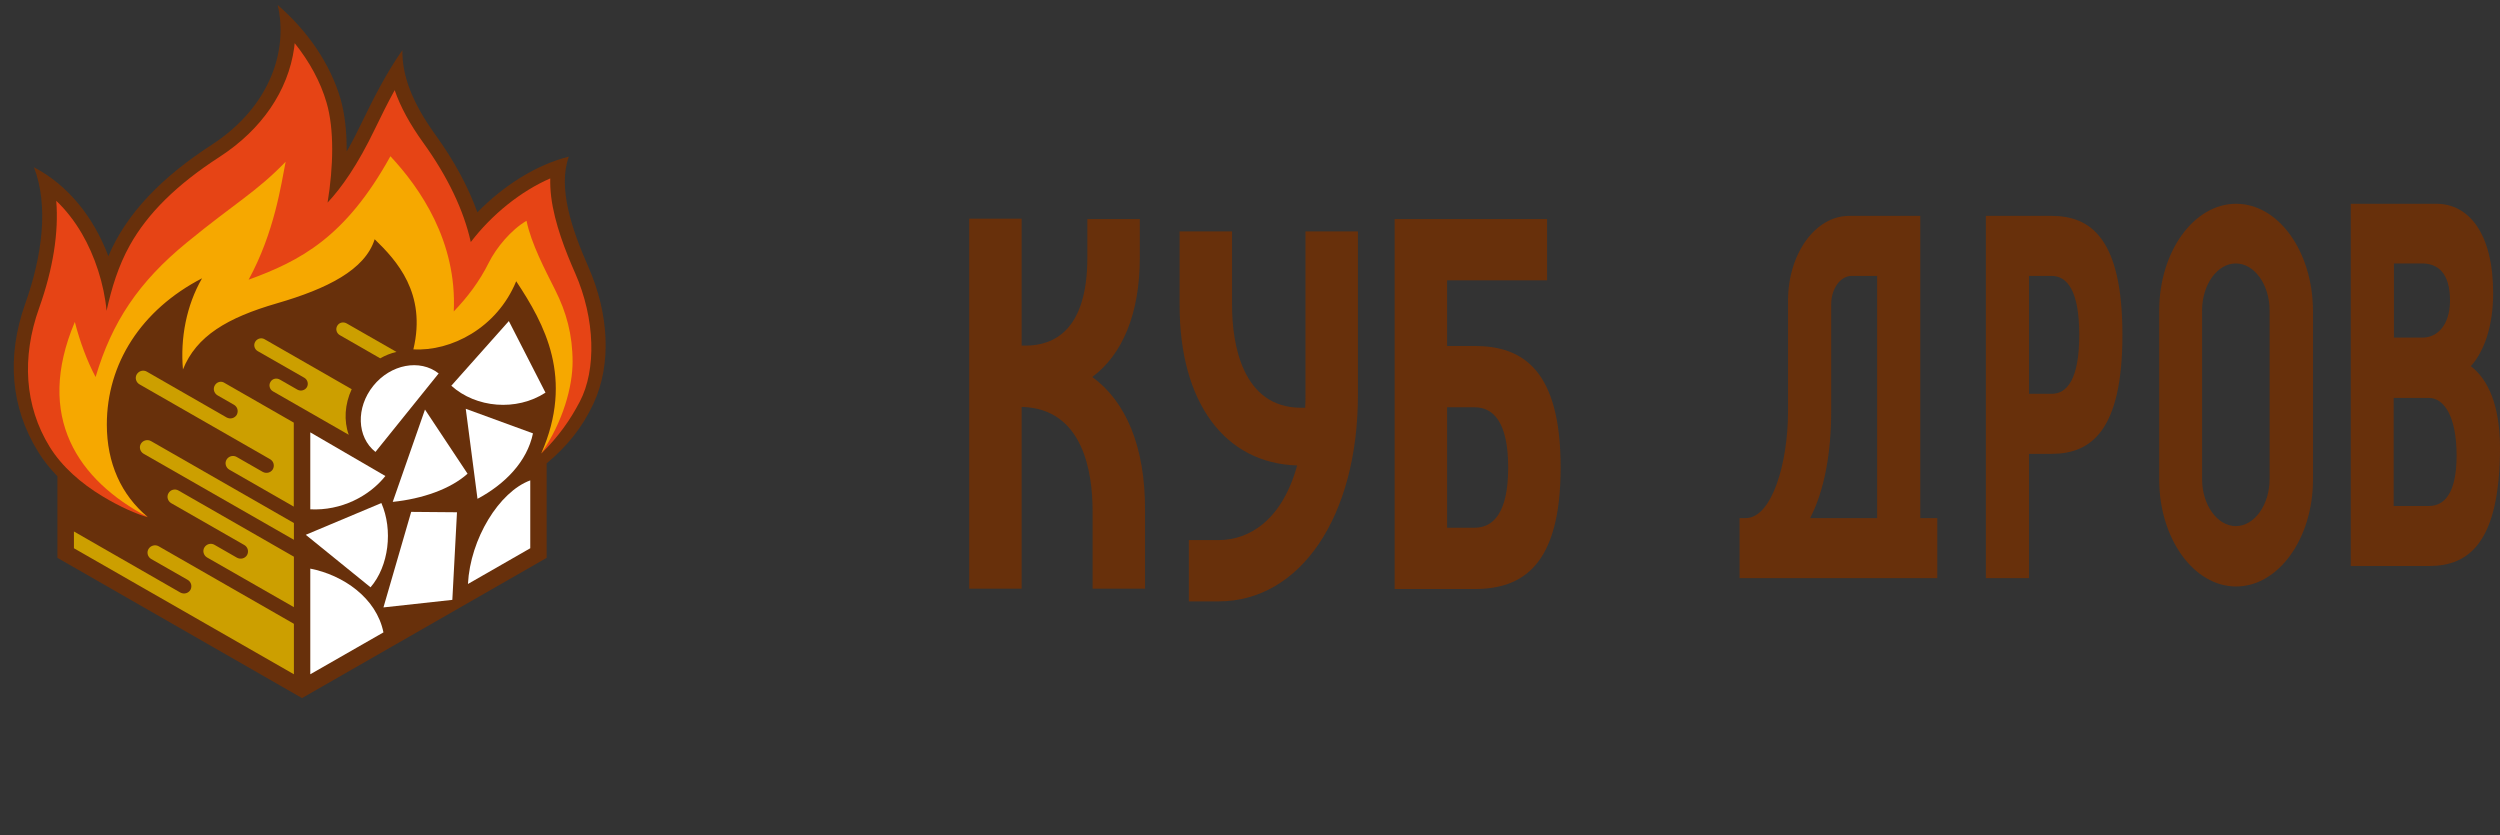 <?xml version="1.0" encoding="UTF-8"?> <svg xmlns="http://www.w3.org/2000/svg" width="503" height="168" viewBox="0 0 503 168" fill="none"><rect x="0" y="0" width="503" height="168" fill="#333333" stroke="none"/><path d="M118.423 53.801C115.1 46.277 112.167 37.8 114.451 31.513C107.857 33.162 101.29 37.362 96.046 42.721C94.203 37.568 91.348 32.286 87.558 27.055C82.859 20.536 80.861 15.048 80.965 10.075C77.72 14.687 75.098 19.892 72.787 24.659C71.905 26.488 70.918 28.472 69.75 30.482C69.776 26.566 69.387 22.907 68.504 19.866C66.48 12.961 61.989 6.287 55.863 1.005C57.939 9.611 54.772 21.232 42.546 29.168C32.76 35.507 25.465 42.825 21.805 51.534C18.872 43.804 13.81 37.31 6.827 33.651C9.838 41.407 8.488 51.508 5.088 61.068C1.246 71.889 2.206 82.042 7.658 90.88C8.748 92.658 10.072 94.307 11.552 95.827V112.24L60.769 140.455L109.986 112.24V93.225C113.984 89.901 117.125 86.113 119.409 81.191C123.121 73.255 122.472 63.026 118.423 53.801Z" fill="#68300B"></path><path d="M27.334 102.32L29.722 104.072C27.49 103.428 24.141 101.985 20.611 99.847C16.302 97.244 12.46 93.894 9.994 89.901C4.932 81.681 4.335 71.89 7.865 61.995C10.695 54.085 11.837 46.715 11.318 40.403C13.265 42.258 14.978 44.448 16.458 46.973C19.079 51.456 20.948 57.177 21.442 62.536C22.454 57.975 23.804 53.492 26.14 49.318C29.722 42.902 35.615 37.104 44.181 31.564C52.644 26.076 57.965 18.294 59.185 9.637C59.237 9.328 59.263 8.993 59.289 8.683C62.248 12.368 64.481 16.439 65.701 20.639C67.284 26.025 67.077 33.574 65.909 40.763C68.712 37.774 71.931 33.239 75.461 25.896C76.681 23.371 77.979 20.742 79.407 18.14C80.575 21.515 82.496 25.02 85.17 28.73C90.102 35.584 93.321 42.361 94.722 48.699C98.98 43.134 104.794 38.47 110.713 35.893C110.687 37.053 110.739 38.29 110.895 39.578C111.569 44.989 113.828 50.658 115.723 54.961C119.772 64.159 120.006 74.441 116.657 80.805C114.762 84.412 112.504 87.71 108.922 91.24L110.116 89.025L111.258 86.242L112.841 81.217L113.75 73.719L111.544 63.155L104.613 50.941L95.345 63.696L87.532 67.535V58.568L78.447 39.398L70.659 49.472L42.131 62.897L48.646 45.788L26.919 63.593L19.806 77.893V91.885L25.258 100.645L27.334 102.32Z" fill="#E64415"></path><path d="M28.347 89.282C27.931 89.978 28.191 90.88 28.892 91.292L59.133 108.607V105.232L30.371 88.741C29.671 88.355 28.762 88.587 28.347 89.282Z" fill="#CC9F00"></path><path d="M43.221 77.533C42.806 78.228 43.065 79.13 43.766 79.542L47.089 81.449C47.789 81.861 48.023 82.737 47.634 83.459C47.218 84.155 46.336 84.387 45.609 84L29.541 74.775C28.84 74.363 27.931 74.621 27.516 75.317C27.101 76.012 27.36 76.914 28.061 77.326L54.357 92.4C55.058 92.812 55.291 93.688 54.902 94.41C54.487 95.106 53.604 95.338 52.877 94.951L47.608 91.936C46.907 91.524 45.998 91.782 45.583 92.477C45.168 93.173 45.427 94.075 46.128 94.487L59.107 101.934V85.031L45.22 77.069C44.545 76.579 43.636 76.811 43.221 77.533Z" fill="#CC9F00"></path><path d="M29.878 110.463C29.463 111.158 29.722 112.06 30.423 112.472L37.77 116.672C38.47 117.085 38.704 117.961 38.315 118.682C37.899 119.378 37.017 119.61 36.29 119.223L14.874 106.932V110.308L59.133 135.663V125.51L31.903 109.896C31.202 109.509 30.294 109.767 29.878 110.463Z" fill="#CC9F00"></path><path d="M33.902 99.228C33.486 99.924 33.746 100.826 34.447 101.238L49.165 109.664C49.866 110.076 50.1 110.952 49.711 111.674C49.295 112.369 48.413 112.601 47.686 112.215L43.143 109.612C42.442 109.2 41.533 109.458 41.118 110.153C40.703 110.849 40.962 111.751 41.663 112.163L59.133 122.161V112.009L35.901 98.687C35.2 98.275 34.291 98.532 33.902 99.228Z" fill="#CC9F00"></path><path d="M109.752 79.001L102.38 64.597L90.803 77.61C95.787 82.093 103.912 82.789 109.752 79.001Z" fill="white"></path><path d="M106.689 96.651V110.308L94.151 117.497C94.619 108.401 100.433 98.945 106.689 96.651Z" fill="white"></path><path d="M77.538 95.775L62.43 86.989V102.475C68.634 102.784 74.267 99.873 77.538 95.775Z" fill="white"></path><path d="M76.733 101.212L61.522 107.602L74.553 118.167C78.239 113.89 79.095 106.623 76.733 101.212Z" fill="white"></path><path d="M62.43 114.405V135.663L77.149 127.237C75.747 120.28 69.023 115.693 62.43 114.405Z" fill="white"></path><path d="M75.098 77.636C71.593 81.99 71.775 87.942 75.539 90.931L88.259 75.136C84.495 72.173 78.602 73.281 75.098 77.636Z" fill="white"></path><path d="M93.71 82.248L107.234 87.195C106.04 92.915 101.575 97.424 96.072 100.362L93.71 82.248Z" fill="white"></path><path d="M91.01 120.692L91.945 103.068L82.73 102.99L77.149 122.212L91.01 120.692Z" fill="white"></path><path d="M85.507 82.403L79.018 100.98C84.988 100.362 90.621 98.404 94.073 95.312L85.507 82.403Z" fill="white"></path><path d="M54.409 76.863C54.02 77.507 54.253 78.357 54.928 78.744L70.166 87.478C69.153 84.644 69.361 81.32 70.763 78.305L53.241 68.256C52.592 67.87 51.735 68.102 51.346 68.772C50.956 69.416 51.19 70.266 51.865 70.653L61.236 76.012C61.885 76.399 62.119 77.223 61.755 77.893C61.366 78.537 60.535 78.769 59.86 78.409L56.356 76.399C55.629 75.961 54.772 76.193 54.409 76.863Z" fill="#CC9F00"></path><path d="M67.855 65.551C67.466 66.195 67.7 67.045 68.375 67.432L76.5 72.096C77.538 71.503 78.628 71.065 79.77 70.807L69.776 65.087C69.076 64.675 68.245 64.881 67.855 65.551Z" fill="#CC9F00"></path><path d="M21.494 85.417C21.494 73.178 28.373 62.356 40.651 55.991C37.484 61.48 36.264 68.076 36.809 74.337C39.509 67.612 45.713 63.928 55.759 61.016C65.805 58.104 73.463 54.291 75.383 48.133C79.77 52.384 85.871 58.98 83.171 70.292C90.725 70.73 99.992 66.015 103.86 56.584C109.597 65.242 115.541 76.09 108.896 91.24C113.335 84.799 115.204 77.713 115.204 72.791C115.204 67.303 113.932 62.768 111.725 58.388C109.623 54.188 106.897 49.06 105.936 44.422C102.847 46.226 99.862 49.807 98.331 52.874C96.462 56.636 94.047 59.805 91.296 62.665C91.971 48.571 84.521 37.826 78.55 31.436C69.517 47.772 60.405 52.487 50.022 56.275C55.214 46.767 56.563 37.13 57.472 32.544C51.502 38.702 47.322 40.815 37.614 48.777C27.905 56.713 22.532 64.752 19.235 75.858C17.6 72.817 16.094 68.823 15.056 64.778C6.957 83.923 15.731 96.651 29.722 104.021C24.401 99.589 21.494 93.199 21.494 85.417Z" fill="#F6A800"></path><path d="M296.681 69.611C295.75 69.611 293.515 69.611 291.156 69.611V56.406H311.269V44.072H280.603V118.51C280.603 118.51 294.384 118.51 296.681 118.51C306.241 118.51 314 113.867 314 94.061C314 74.254 306.241 69.611 296.681 69.611ZM296.681 106.177C296.122 106.177 293.391 106.177 291.156 106.177V81.944C293.391 81.944 296.122 81.944 296.681 81.944C300.405 81.944 303.447 84.846 303.447 94.061C303.447 103.275 300.405 106.177 296.681 106.177Z" fill="#68300B"></path><path d="M219.768 75.85C225.79 71.352 229.328 63.226 229.328 51.836V44.073H218.775V51.836C218.775 66.491 212.009 69.538 206.36 69.538H205.553V44H195V118.438H205.553V81.872C217.968 82.162 219.83 95.076 219.83 102.767V118.438H230.383V102.767C230.446 89.853 226.535 80.784 219.768 75.85Z" fill="#68300B"></path><path d="M262.663 46.562V79.428C262.663 80.299 262.663 81.169 262.601 82.04H261.794C249.813 82.04 247.889 68.908 247.889 61.435V46.562H237.336V61.435C237.336 80.951 246.399 93.213 260.987 93.648C258.007 104.458 251.551 108.666 245.158 108.666H239.198V121H245.158C261.67 121 273.216 103.878 273.216 79.428V46.562H262.663Z" fill="#68300B"></path><path d="M497.127 73.675C499.885 70.621 501.621 65.507 501.621 58.971C501.621 47.038 496.77 41 490.183 41C488.753 41 479.561 41 479.561 41H472.973V113.88H477.927C477.927 113.88 479.612 113.88 481.655 113.88C484.31 113.88 487.629 113.88 488.753 113.88C496.617 113.88 503 109.334 503 89.942C502.949 81.56 500.651 76.374 497.127 73.675ZM492.94 60.463C492.94 65.507 490.285 67.922 487.476 67.922H481.655V53.005H487.476C490.387 53.076 492.94 54.78 492.94 60.463ZM488.702 101.804C488.14 101.804 484.055 101.804 481.604 101.804V80.068C484.004 80.068 488.14 80.068 488.702 80.068C491.766 80.068 494.268 83.833 494.268 91.647C494.268 99.318 491.766 101.804 488.702 101.804Z" fill="#68300B"></path><path d="M449.902 41C441.374 41 434.43 50.66 434.43 62.523C434.43 69.413 434.43 89.587 434.43 96.477C434.43 108.339 441.374 118 449.902 118C458.43 118 465.375 108.339 465.375 96.477C465.375 89.587 465.375 69.413 465.375 62.523C465.324 50.59 458.43 41 449.902 41ZM456.643 96.406C456.643 101.591 453.579 105.853 449.851 105.853C446.124 105.853 443.06 101.591 443.06 96.406C443.06 93.636 443.06 65.222 443.06 62.452C443.06 57.267 446.124 53.005 449.851 53.005C453.579 53.005 456.643 57.267 456.643 62.452C456.643 66.501 456.643 92.428 456.643 96.406Z" fill="#68300B"></path><path d="M412.782 43.438C412.016 43.438 399.556 43.438 399.556 43.438V116.318H408.238V91.314C410.178 91.314 412.016 91.314 412.782 91.314C420.647 91.314 427.03 86.768 427.03 67.376C427.03 47.984 420.647 43.438 412.782 43.438ZM412.782 79.238C412.323 79.238 410.076 79.238 408.238 79.238V55.513C410.076 55.513 412.323 55.513 412.782 55.513C415.846 55.513 418.349 58.355 418.349 67.376C418.349 76.397 415.846 79.238 412.782 79.238Z" fill="#68300B"></path><path d="M386.359 104.242V43.438H372.009C365.269 43.438 359.753 51.038 359.753 60.486V82.79C359.753 93.09 356.536 104.242 351.226 104.242H350V116.318H389.78V104.242H386.359ZM368.435 82.719V61.267C368.435 58.071 370.273 55.513 372.571 55.513H377.677V104.242H364.196C367.107 98.63 368.435 91.03 368.435 82.719Z" fill="#68300B"></path></svg> 